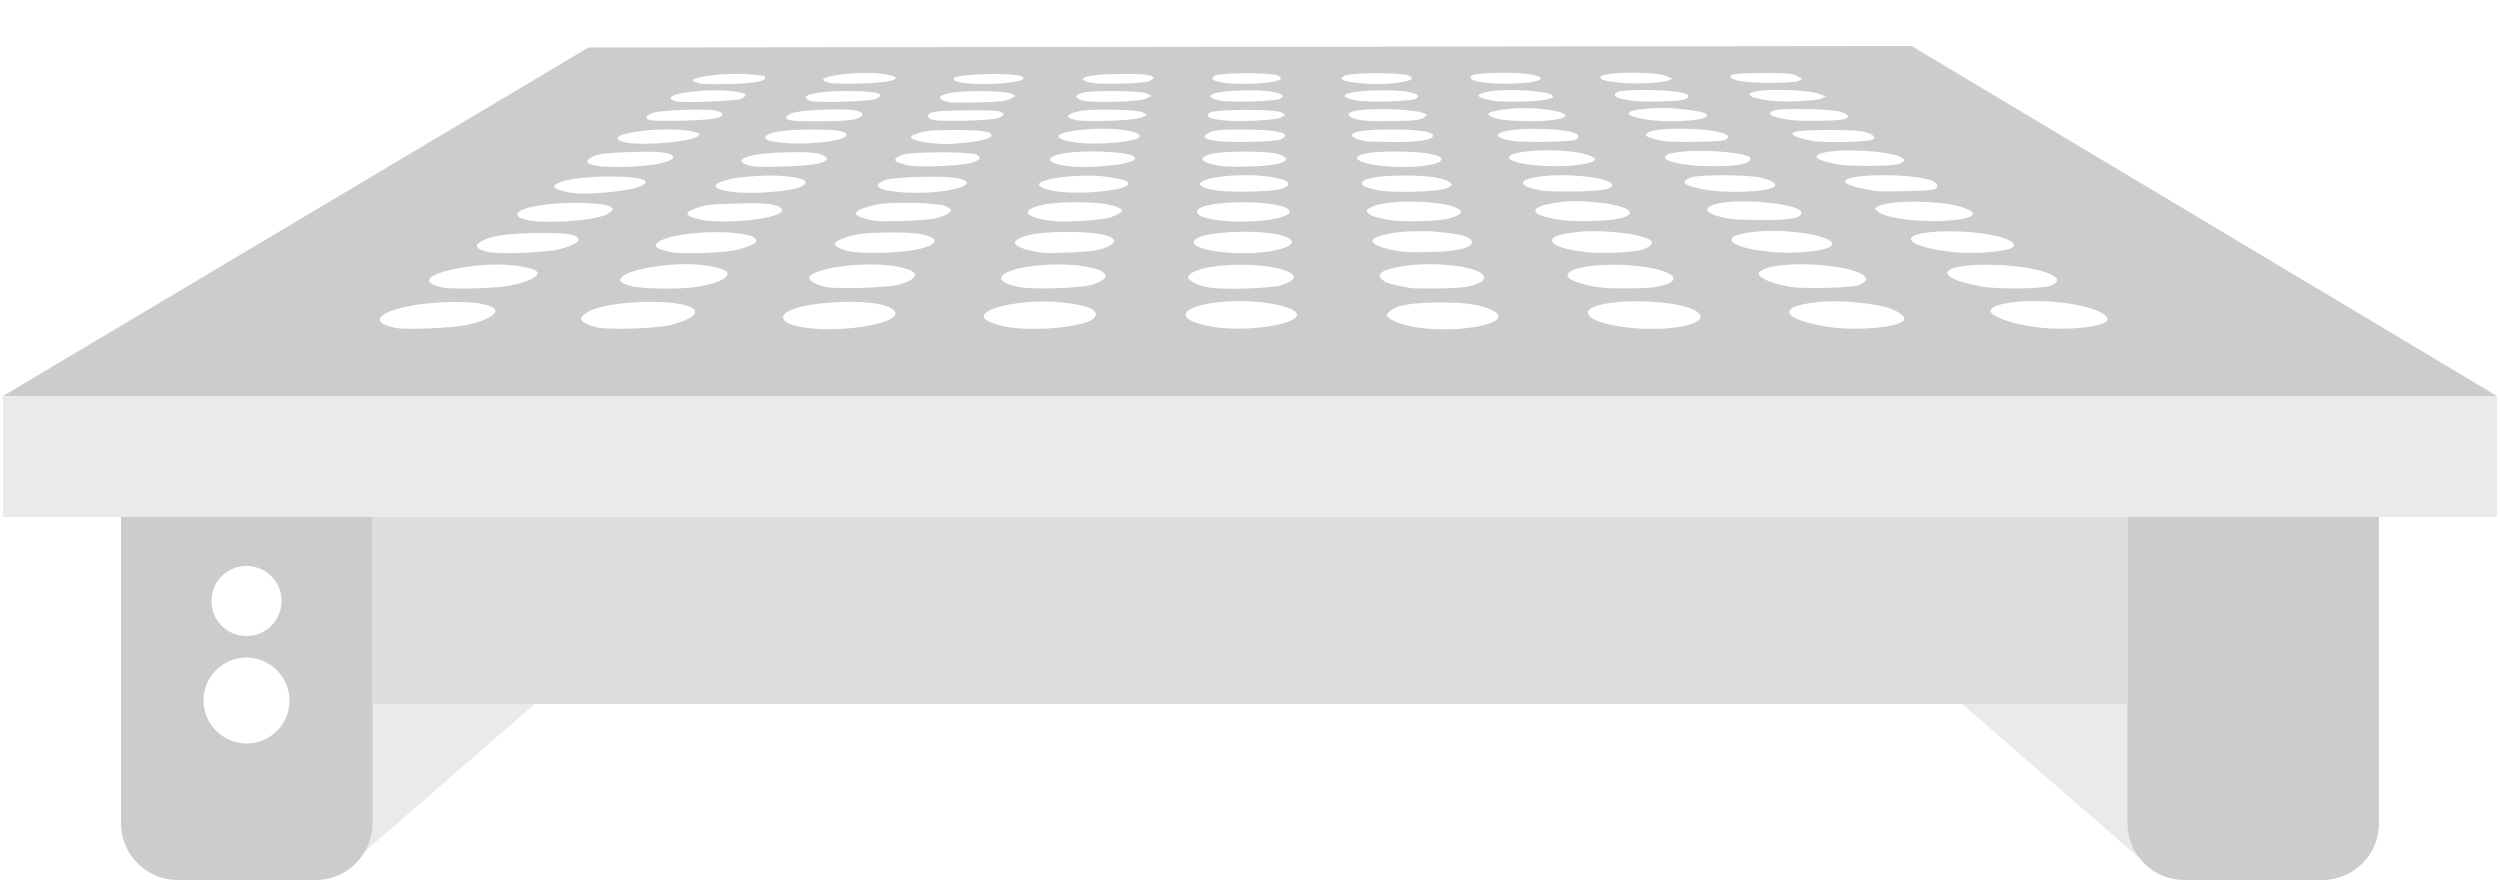 <?xml version="1.0" encoding="utf-8"?>
<!-- Generator: Adobe Illustrator 23.0.1, SVG Export Plug-In . SVG Version: 6.00 Build 0)  -->
<svg version="1.1" id="Layer_1" xmlns="http://www.w3.org/2000/svg" xmlns:xlink="http://www.w3.org/1999/xlink" x="0px" y="0px"
	 viewBox="0 0 500 176" style="enable-background:new 0 0 500 176;" xml:space="preserve">
<style type="text/css">
	.st0{fill:#5EC8DA;}
	.st1{fill:#CCCCCB;}
	.st2{fill:#010101;}
	.st3{fill:#FFFFFF;}
	.st4{fill:none;}
	.st5{fill:#EAEAEA;}
	.st6{fill:#DDDDDD;}
	.st7{fill:#07353D;}
	.st8{fill:#262626;}
	.st9{fill:#1D1E1E;}
	.st10{fill:#3A53A4;}
	.st11{fill:#FAFAFD;}
	.st12{fill:none;stroke:#64CADA;stroke-width:8.492;stroke-miterlimit:10;}
</style>
<g>
	
		<rect x="48.9" y="122.4" transform="matrix(0.755 -0.656 0.656 0.755 -66.629 93.65)" class="st5" width="86.2" height="27"/>
	<path class="st1" d="M63.2,79.2H35.5c-6.2,0-11.3,5.1-11.3,11.3v74.2c0,6.2,5.1,11.3,11.3,11.3h27.7c4.1,0,7.8-2.3,9.7-5.6
		c0,0,0,0,0,0c1-1.7,1.6-3.7,1.6-5.7V90.5C74.5,84.3,69.4,79.2,63.2,79.2z M56.3,120.2c0,3.9-3.1,7-7,7c-3.9,0-7-3.1-7-7
		c0-3.9,3.1-7,7-7C53.2,113.2,56.3,116.3,56.3,120.2z M40.7,140.1c0-4.8,3.9-8.6,8.6-8.6s8.6,3.9,8.6,8.6c0,4.8-3.9,8.6-8.6,8.6
		S40.7,144.8,40.7,140.1z"/>
	
		<rect x="364.4" y="122.4" transform="matrix(-0.755 -0.656 0.656 -0.755 625.915 505.853)" class="st5" width="86.2" height="27"/>
	<g>
		<g>
			<path class="st1" d="M382.3,9.2L117.7,9.5L0.6,79.2h498.8L382.3,9.2z M394.6,42.8c-0.3,1.1-5.7,1.7-11.3,1.3
				c-4-0.3-6.9-1-7.7-1.8l-0.7-0.6l0.7-0.4c1.8-1.1,9.5-1.3,14.6-0.4C392.6,41.3,394.7,42.2,394.6,42.8z M386.9,36.4
				c0.8,0.4,0.7,1.2-0.1,1.5c-0.8,0.3-10.2,0.5-11.7,0.3c-3.6-0.6-6.1-1.3-6.1-1.9C369.1,34.6,384,34.6,386.9,36.4z M380.8,32
				c0.1,0.3-0.4,0.6-1.1,0.8c-1.4,0.5-10.5,0.5-12.6,0c-2.3-0.5-3.8-1-3.8-1.4C363.4,29.3,380.2,29.9,380.8,32z M374.3,28
				c-1.2,0.4-9.6,0.6-11.7,0.2c-2.3-0.4-4.1-1-4.1-1.4c0-0.6,1.9-0.8,7.8-0.8c4.5,0,6.4,0.2,7.3,0.6C375,27.1,375.3,27.7,374.3,28z
				 M369,23.8c-1.2,0.4-8.4,0.5-10.9,0.2c-3.9-0.5-5.3-1.4-2.9-2c1.8-0.4,10.9-0.2,12.7,0.3C369.7,22.8,370.1,23.4,369,23.8z
				 M365.2,19.3l-0.9,0.4c-1.2,0.5-7.3,0.8-10.4,0.4c-3-0.4-4.4-0.9-3.9-1.4c0.9-1.1,11.9-0.9,14.2,0.2L365.2,19.3z M349,32.7
				c-1.5,0.5-6.4,0.7-10.2,0.4c-3.3-0.3-5.7-0.9-5.8-1.6c-0.5-1.6,11.7-1.8,16.6-0.3C350.4,31.5,350.1,32.3,349,32.7z M346.5,14.9
				c0.3-0.1,3.1-0.3,6.2-0.3c4.3,0,5.9,0.1,6.7,0.6l1.1,0.6l-0.9,0.4c-1,0.5-9.2,0.5-11.6,0C346.2,15.9,345.6,15.3,346.5,14.9z
				 M345.6,27.3c0.1,0.2-0.2,0.5-0.6,0.7c-1.1,0.4-10.5,0.5-12.4,0.2c-0.9-0.2-2.2-0.5-2.7-0.7c-0.9-0.4-0.9-0.4-0.4-0.9
				c0.9-0.7,4.2-1,9.1-0.8C342.9,26,345.3,26.6,345.6,27.3z M341.3,23.3c-0.8,0.9-7.8,1.3-12.1,0.6c-2.4-0.4-3.8-0.9-3.4-1.4
				c0.7-0.7,6.4-1.2,10.3-0.7C340.2,22.2,341.9,22.7,341.3,23.3z M337.2,19.8c-0.9,0.5-8.4,0.7-11.1,0.3c-2.5-0.4-3.2-0.7-3.1-1.2
				c0.2-0.7,1.6-0.9,6.1-0.9c4.4,0,8,0.4,8.5,1C337.8,19.2,337.7,19.5,337.2,19.8z M320.1,15.4c0.3-1.1,11.3-1.2,13.4-0.1l1,0.5
				l-0.9,0.3c-1.1,0.5-7.1,0.8-9.9,0.4C320.8,16.2,320,15.9,320.1,15.4z M313,23.3c-0.8,0.9-7.2,1.2-12,0.7
				c-1.1-0.1-2.4-0.4-2.8-0.7c-0.7-0.4-0.7-0.5-0.2-0.8c0.3-0.2,1.9-0.5,3.5-0.7C306.2,21.2,313.9,22.2,313,23.3z M304.7,20.3
				c-2.3,0.1-5,0-5.8-0.1c-3.7-0.7-4.1-1.2-1.6-1.8c3.1-0.8,12.4-0.3,13.2,0.7C311.1,19.7,308.9,20.2,304.7,20.3z M294.6,15
				c1-0.4,7.3-0.6,10.1-0.3c5.2,0.6,4.4,1.7-1.6,2c-1.9,0.1-4.5,0-5.6-0.1c-2.4-0.3-3.4-0.6-3.4-1.1C294.1,15.4,294.3,15.1,294.6,15
				z M243.1,15.1c1.3-0.6,11.2-0.6,12.4,0c0.6,0.2,0.8,0.5,0.6,0.7c-0.8,0.9-8.1,1.3-11.7,0.7C242.4,16.1,241.9,15.7,243.1,15.1z
				 M247.8,18.1c6-0.3,10.4,0.7,8.1,1.7c-1.2,0.5-10.1,0.7-12,0.3C240.4,19.3,242.1,18.3,247.8,18.1z M242,22.5
				c1.1-0.7,13.2-0.7,14.3,0l0.8,0.5l-0.9,0.5c-1.1,0.6-10.2,1-12.7,0.4C241.5,23.6,241.1,23.1,242,22.5z M241.9,26.5
				c1-0.5,2.3-0.6,6.8-0.6c7,0,10,0.8,7.4,2c-1.2,0.5-11.4,0.7-13.4,0.2C240.6,27.7,240.4,27.3,241.9,26.5z M242.2,30.8
				c2.1-0.6,11.3-0.7,13.4,0c2,0.6,2.1,1.3,0.2,1.9c-1.7,0.6-8.9,0.8-11.6,0.5C240.2,32.6,239.4,31.6,242.2,30.8z M252.6,35.2
				c4.9,0.5,6.4,1.5,3.9,2.5c-1.7,0.7-11.8,0.9-14.3,0.2c-1-0.2-1.9-0.6-2.1-0.8C238.9,35.7,246.6,34.6,252.6,35.2z M257.9,42.2
				c0.5,1.6-8.2,2.7-14.6,1.8c-2.6-0.4-3.9-0.9-3.9-1.7C239.3,39.9,257.1,39.8,257.9,42.2z M241.8,46.9c5.1-0.9,12.7-0.7,15.5,0.5
				c4.3,2-5.5,4.1-13.8,2.9C238,49.6,237.1,47.8,241.8,46.9z M238.5,54.5c3.8-2.2,17.1-2,19.9,0.3c0.9,0.7,0.2,1.4-2,2.2
				c-2.1,0.7-11.6,1-14.6,0.5c-2-0.3-4-1.3-4.2-2C237.6,55.2,238,54.8,238.5,54.5z M198.3,14.8c4.7,0,6.9,0.3,6.3,1
				c-0.8,0.9-9.4,1.4-12.4,0.7c-0.6-0.1-1.3-0.3-1.4-0.5C190.2,15.3,192.8,14.9,198.3,14.8z M189.6,18.7c2.2-0.7,11.2-0.6,12.6,0
				l0.9,0.5l-1.1,0.6c-0.8,0.4-2.4,0.6-6.4,0.7c-2.9,0-5.4,0-5.6,0c-0.1-0.1-0.7-0.2-1.1-0.3C187.5,19.6,187.8,19.1,189.6,18.7z
				 M186.3,22.5c1-0.5,12.2-0.6,13.6-0.2c1.1,0.3,1.1,0.8-0.2,1.3c-1.2,0.5-11.3,0.8-13,0.4C185.4,23.7,185.2,23,186.3,22.5z
				 M183.8,26.6c1.4-0.5,3-0.6,7.3-0.6c5.2,0,7.2,0.3,7.2,1.1c0,0.5-1.8,1.1-5,1.4c-3.4,0.4-4.8,0.4-8.1,0c-1.3-0.2-2.5-0.5-2.8-0.8
				C182,27.2,182.2,27.1,183.8,26.6z M175.9,14.7c5.7,0.7,3.6,1.8-3.8,2c-2.7,0.1-5.4,0-6-0.1c-0.6-0.1-1.3-0.4-1.4-0.5
				C163.8,15.2,171.8,14.2,175.9,14.7z M169.2,18.2c6.2,0,8.3,0.6,5.9,1.6c-1.1,0.5-11.4,0.8-12.9,0.4c-0.5-0.1-1-0.4-1-0.7
				C161,18.8,164.5,18.2,169.2,18.2z M158.2,22.7c1.4-0.7,10.5-1.1,12.9-0.6c2,0.4,1.9,1.2-0.3,1.8c-1.7,0.4-10.9,0.5-12.5,0.2
				C156.9,23.8,156.9,23.3,158.2,22.7z M153.3,27.1c1.1-0.8,4.2-1.2,9.1-1.2c4.9,0,6.9,0.3,6.9,1.1c0,1.3-9.2,2.2-14,1.4
				C153.4,28.2,152.6,27.7,153.3,27.1z M150.2,33.2c-4.3-1-1-2.5,6.1-2.7c5.2-0.2,7.9,0,8.7,0.8c0.8,0.6,0.5,0.9-1.7,1.5
				C161.4,33.2,152,33.6,150.2,33.2z M160.3,37.3c-1.9,1-10,1.6-13.8,1.1c-4.5-0.6-4.5-1.7,0-2.7c1.5-0.3,4.5-0.5,7-0.6
				C159.6,35.1,162.7,36.1,160.3,37.3z M150.2,14.9c3.1,0.3,2.8,0.2,2.8,0.7c0,0.7-2.5,1.1-7.2,1.2c-2.7,0.1-5.3,0-5.9-0.1
				c-0.6-0.2-1.1-0.4-1.2-0.5C138,15.3,146,14.4,150.2,14.9z M134.7,19.1c1.5-0.7,6.9-1.2,10.1-1c4.3,0.3,5.3,0.8,3.3,1.7
				c-1.1,0.4-11.3,0.8-12.7,0.5C134,20,133.8,19.5,134.7,19.1z M130.5,22.6c1.4-0.6,10.6-0.9,12.5-0.5c1.8,0.4,2,1,0.4,1.5
				c-1.3,0.5-12.3,0.8-13.5,0.4C128.9,23.7,129.1,23.2,130.5,22.6z M129.1,26.1c3.8-0.4,8.7-0.2,10.2,0.4c0.8,0.3,0.8,0.3,0.2,0.8
				c-1.3,1-10,1.8-13.7,1.3C121.7,27.9,123.3,26.7,129.1,26.1z M119.1,31.1c1.1-0.4,3.3-0.6,7.2-0.7c5.8-0.2,8.3,0.1,8.3,1.1
				c0,1-5.4,1.9-10.7,1.9c-1.9,0-3.6-0.1-3.8-0.1c-0.2-0.1-0.8-0.2-1.5-0.3C116.9,32.6,117.1,31.9,119.1,31.1z M111.9,36.5
				c1.6-0.7,5.7-1.2,10.2-1.2c6,0,8.5,0.8,6.1,1.9c-2.3,1.1-11.2,1.9-14.4,1.3C110.6,37.8,110.1,37.3,111.9,36.5z M117,40.6
				c5.2,0.2,6.9,1,4.3,2.3c-2.7,1.3-12.3,1.9-15.9,1.1c-1.6-0.4-1.9-0.6-1.9-1.2C103.4,41.5,110.6,40.3,117,40.6z M93.4,65
				c-3,0.6-11.9,1-14.2,0.6c-3.5-0.7-4.2-1.8-1.9-3c4.1-2.2,17.1-3,20.9-1.3C100.4,62.2,98.3,63.9,93.4,65z M101.5,57.2
				c-3,0.5-11.5,0.7-13,0.3c-1.7-0.4-2.7-0.9-2.7-1.4c0-1.9,10.8-3.8,17.1-3c3.2,0.4,4.8,1,4.6,1.6
				C107.4,55.6,104.6,56.7,101.5,57.2z M111.7,49.9c-2.6,0.6-11.8,1-14.1,0.5c-0.8-0.2-1.8-0.5-2-0.8c-0.4-0.5-0.3-0.6,0.3-1.1
				c1.7-1.2,4.4-1.7,10.7-1.9c6.3-0.1,8.8,0.2,9.1,1.2C116,48.4,114.3,49.2,111.7,49.9z M134.1,65c-2.9,0.7-11.9,1-14.6,0.5
				c-1.8-0.4-3.3-1.1-3.3-1.8c0-0.2,0.4-0.7,1-1.1c4.2-2.9,21.8-3,21.8-0.2C139,63.3,136.9,64.3,134.1,65z M139.1,57.4
				c-3.1,0.5-10.9,0.4-12.9-0.2c-2.2-0.6-2.6-1.1-1.7-1.9c1.6-1.5,9.4-2.8,14.6-2.4c3.5,0.2,6.4,1,6.4,1.8
				C145.5,55.8,143.1,56.8,139.1,57.4z M147.7,49.9c-2.8,0.7-11.2,1-13.7,0.5c-2.9-0.6-3.6-1.3-2-2.2c3.8-2.2,18.1-2.4,19.2-0.3
				C151.6,48.5,150.2,49.2,147.7,49.9z M140.5,44c-2.9-0.5-3.9-1.3-2.2-2c2.2-1,3.8-1.2,9.1-1.3c6.2-0.2,8.8,0.2,9,1.3
				C156.7,43.6,146.2,44.9,140.5,44z M160.8,65.5c-2.4-0.4-3.7-0.9-4.1-1.7c-1.6-3.4,19.8-4.9,22.2-1.6
				C180.7,64.5,169,66.7,160.8,65.5z M179.9,56.9c-1.9,0.6-12.2,1-14.7,0.5c-1.6-0.3-3.2-1.1-3.3-1.7c-0.5-1.8,9.5-3.4,16.1-2.6
				C183.9,53.9,184.7,55.4,179.9,56.9z M183.8,49.8c-2.5,0.7-10.3,1-13.1,0.6c-2.2-0.3-3.7-1-3.7-1.6s1.9-1.4,4.4-1.9
				c2.6-0.5,10.9-0.6,13.1,0C188,47.6,187.7,48.9,183.8,49.8z M187,43.7c-1.5,0.4-10.1,0.7-11.9,0.5c-1.9-0.3-3.7-0.9-3.9-1.4
				c-0.2-0.7,1.9-1.5,4.9-2c3-0.5,11.5-0.2,13,0.4C191,42,190.3,42.8,187,43.7z M179.7,38.4c-4.3-0.4-5.4-1.4-2.6-2.4
				c2-0.7,12.7-0.9,14.8-0.3c0.9,0.3,1.5,0.6,1.5,0.8C193.3,37.9,185.8,39,179.7,38.4z M193.7,32.7c-2.3,0.5-9.7,0.8-11.9,0.4
				c-3.1-0.6-3.6-1.2-1.4-2.1c1.6-0.7,13.6-0.7,14.9-0.1C196.5,31.5,195.9,32.2,193.7,32.7z M218.9,63.5c-1.3,1.8-11.4,2.9-17.4,1.9
				c-2.3-0.4-4.4-1.2-4.7-1.9c-0.7-2.1,8.7-3.8,15.8-3C218,61.1,219.9,62.1,218.9,63.5z M218.6,56.9c-2,0.7-11.8,1.1-14.8,0.5
				c-3.8-0.7-4.7-2-2-3.1c3.1-1.3,9.8-1.8,14.6-1.1C221.8,54,222.6,55.5,218.6,56.9z M219.5,50c-1.8,0.4-9.7,0.8-11.4,0.5
				c-5.5-0.9-6.6-2.2-3-3.3c3.4-1.1,13.4-1.1,16.5,0C223.8,48,222.9,49.2,219.5,50z M224.1,42.5c-0.3,0.3-1.4,0.8-2.5,1.1
				c-2,0.5-9.2,0.9-11.2,0.6c-5.2-0.7-6.3-1.9-2.9-3c3.8-1.1,13.3-1,15.9,0.2C224.5,41.9,224.6,42,224.1,42.5z M212.4,38.4
				c-2.9-0.3-4.6-0.9-4.6-1.5c0-1.2,8.1-2.2,13.1-1.6c3.2,0.4,4.8,0.9,4.8,1.4C225.8,37.9,218,38.9,212.4,38.4z M212.7,33.1
				c-2.3-0.4-3.3-1.1-2.3-1.7c1.4-0.8,4.6-1.2,9.5-1.1c4.8,0.2,7.1,0.6,7.1,1.4C227,32.9,217.3,33.9,212.7,33.1z M225.6,28.2
				c-2.9,0.5-7.9,0.7-10.4,0.3c-5.8-0.8-4.1-2.3,3.2-2.7C225.9,25.4,231.3,27.2,225.6,28.2z M228.3,23.5c-1.3,0.6-11.1,1-13.2,0.5
				c-2.3-0.5-1.9-1.2,0.9-1.8c2.6-0.5,11.6-0.3,12.6,0.3l0.8,0.5L228.3,23.5z M229.2,19.7c-1.3,0.7-10.6,0.9-12.7,0.4
				c-1.5-0.4-1.6-1-0.2-1.5c1.5-0.6,12-0.5,13.1,0.1l0.9,0.5L229.2,19.7z M230.7,15.6c-0.1,0.2-0.5,0.5-1,0.7
				c-1.3,0.4-9.4,0.6-11.2,0.3c-4.1-0.8-1.3-1.8,5.3-1.8C228.7,14.7,230.8,15,230.7,15.6z M259.4,63.1c-0.6,1.9-10.1,3.3-16.6,2.3
				c-2.7-0.4-5-1.2-5.5-2c-1.4-1.9,5.8-3.6,13.3-3.1C255.9,60.7,259.8,61.9,259.4,63.1z M269,15.1c1.2-0.6,11.5-0.6,12.7,0
				c1.3,0.6,0.7,1-1.8,1.4c-2.6,0.4-6,0.4-9.1,0C268.3,16.2,267.7,15.7,269,15.1z M274.6,18.1c6.3-0.3,10.7,0.7,8.4,1.7
				c-1.1,0.5-9.7,0.7-11.7,0.3C267.1,19.3,268.7,18.3,274.6,18.1z M270.3,22.4c2-0.9,12.1-0.7,14.3,0.2l0.9,0.4l-0.9,0.6
				c-0.7,0.4-2.1,0.6-5.9,0.6c-2.8,0.1-5.7,0-6.6-0.2C269.8,23.6,269.1,22.9,270.3,22.4z M270.4,27.1c0-0.8,2.5-1.2,8-1.2
				c5.7,0,8.4,0.5,8.2,1.3c-0.2,0.8-2.9,1.2-7.6,1.2c-2.6,0-5-0.1-5.5-0.1C272,28.1,270.4,27.5,270.4,27.1z M271.4,31.6
				c0.3-0.9,2.9-1.3,7.7-1.3c5,0,8.5,0.5,9.1,1.3c1,1.4-6.3,2.3-12.5,1.5C273.2,32.8,271.3,32.1,271.4,31.6z M280.9,35.1
				c5,0,8,0.5,9.1,1.4c0.6,0.5,0.5,0.5-0.6,1.1c-1.7,0.8-11.5,1.1-14.5,0.3c-1.1-0.3-2.2-0.7-2.3-0.8
				C271.5,35.9,274.7,35.1,280.9,35.1z M274.3,41.4c3.5-1.7,15.2-1.3,17.6,0.5c0.8,0.6-0.1,1.3-2.1,1.8c-2.5,0.6-8.2,0.7-11.1,0.4
				c-3-0.4-4.7-0.9-5.2-1.6C273.2,42,273.3,41.9,274.3,41.4z M274.5,48.2c0-1.4,7.5-2.4,13.2-1.8c4.3,0.4,5.9,0.8,6.5,1.6
				c1,1.3-2,2.3-8,2.4c-2.2,0.1-4.6,0-5.1,0C277.2,50,274.5,49,274.5,48.2z M280.2,53.3c6.9-1.2,16.6,0.1,16.6,2.2
				c0,0.5-0.4,0.9-1.7,1.4c-1.4,0.5-2.8,0.7-7,0.8c-2.9,0-5.7,0-6.1-0.1c-3.8-0.7-4.6-1-5.2-1.4C275,54.9,276.1,54,280.2,53.3z
				 M283.4,65.5c-2.4-0.4-4.7-1.1-5.6-1.9c-0.6-0.5-0.6-0.5,0-1.2c1.2-1.3,4.3-1.9,10-1.9c5.6,0,8.4,0.4,10.7,1.6
				C303.3,64.4,292.8,66.8,283.4,65.5z M308.8,25.8c4.6,0.2,6.9,0.7,6.9,1.5c0,0.2-0.3,0.5-0.7,0.7c-1.1,0.4-10.5,0.5-12.5,0.2
				C296.3,27.1,300.6,25.5,308.8,25.8z M301.8,31.5c0-1.7,12.8-2,16.3-0.3c1.1,0.5,1.1,0.6,0.6,1c-1,0.8-6.6,1.3-11.3,0.9
				C304.2,32.8,301.8,32.2,301.8,31.5z M310.2,35.1c5.3-0.3,11.9,0.6,12.2,1.8c0.3,0.9-2,1.3-7.2,1.4c-2.9,0-6,0-6.9-0.2
				C302.6,37.1,303.6,35.5,310.2,35.1z M313.2,40.3c2.8-0.3,8.9,0.3,11.2,1.1c2.1,0.7,2.1,1.6-0.1,2.2c-2,0.6-8.2,0.8-11.3,0.5
				C305,43.1,305.1,41.1,313.2,40.3z M310.4,48.1c0-0.8,1.5-1.3,5.1-1.7c5.3-0.6,14,0.5,14.8,1.9c0.3,0.6-0.5,1.2-2.1,1.7
				c-2,0.5-8.3,0.8-11.2,0.4C312.7,49.9,310.4,49,310.4,48.1z M313.5,55.1c0-1.5,5.3-2.4,11.4-2.1c9.5,0.5,13.1,3.2,6.2,4.4
				c-1.7,0.3-8.8,0.4-10.9,0.1C316.4,57,313.5,56,313.5,55.1z M325.4,65.5c-4.8-0.6-7.8-1.7-7.8-3c0-1.5,5.6-2.5,11.9-2.2
				c6.5,0.3,10.8,1.6,10.6,3.2C339.7,65.3,332.3,66.3,325.4,65.5z M338.1,35.5c1.6-0.6,11.1-0.6,13.9,0c2.3,0.5,3.4,1.2,2.9,1.8
				c-1,1.1-10.1,1.5-14.6,0.5C336.7,37.1,336,36.4,338.1,35.5z M342.6,41c4.2-1.6,18-0.3,17.7,1.6c-0.2,1.1-2.3,1.4-7.9,1.4
				c-2.9,0-6-0.1-6.9-0.3C341.5,42.9,340.3,41.8,342.6,41z M346.3,48c0-0.7,0.9-1.1,3.5-1.5c7-1.1,18.4,0.8,16.4,2.7
				c-1.2,1.1-7.8,1.7-12.6,1.1C349.3,49.9,346.3,48.9,346.3,48z M352.3,54.1c1.3-0.9,5.2-1.4,9.9-1.2c8.5,0.4,13.6,2.5,9.6,4.1
				c-1.5,0.6-10.6,0.8-13.5,0.4c-2.8-0.4-5.6-1.4-6.2-2.1C351.5,54.7,351.6,54.6,352.3,54.1z M380.8,64c-0.8,1.5-10.1,2.3-15.6,1.3
				c-8.3-1.4-9.9-3.7-3.1-4.7c4.4-0.7,10.7-0.3,15.3,0.9C379.5,62.1,381.2,63.3,380.8,64z M382.2,47.8c0-1.9,12.3-2.1,18.2-0.3
				c1.8,0.6,2.7,1.2,2.3,1.8c-0.6,1-7.7,1.6-12.2,1.1C385.2,49.8,382.2,48.8,382.2,47.8z M391.8,56.2c-5.3-1.9-1.1-3.6,7.9-3.2
				c8.7,0.4,14.3,2.6,10.5,4.1c-1.8,0.7-10.5,0.8-13.9,0.2C394.7,57,392.7,56.5,391.8,56.2z M407.8,65.5c-5.2-0.6-9.7-2.2-9.7-3.3
				c0-1.1,3.7-2,8.7-2c7.5,0,14.7,1.8,14.7,3.7C421.5,65.3,413.5,66.2,407.8,65.5z"/>
		</g>
	</g>
	<path class="st1" d="M464.5,176h-27.7c-6.2,0-11.3-5.1-11.3-11.3V90.5c0-6.2,5.1-11.3,11.3-11.3h27.7c6.2,0,11.3,5.1,11.3,11.3
		v74.2C475.8,170.9,470.7,176,464.5,176z"/>
	<rect x="0.6" y="79.2" class="st5" width="498.8" height="24.2"/>
	<rect x="74.5" y="103.4" class="st6" width="351" height="37.4"/>
</g>
</svg>
